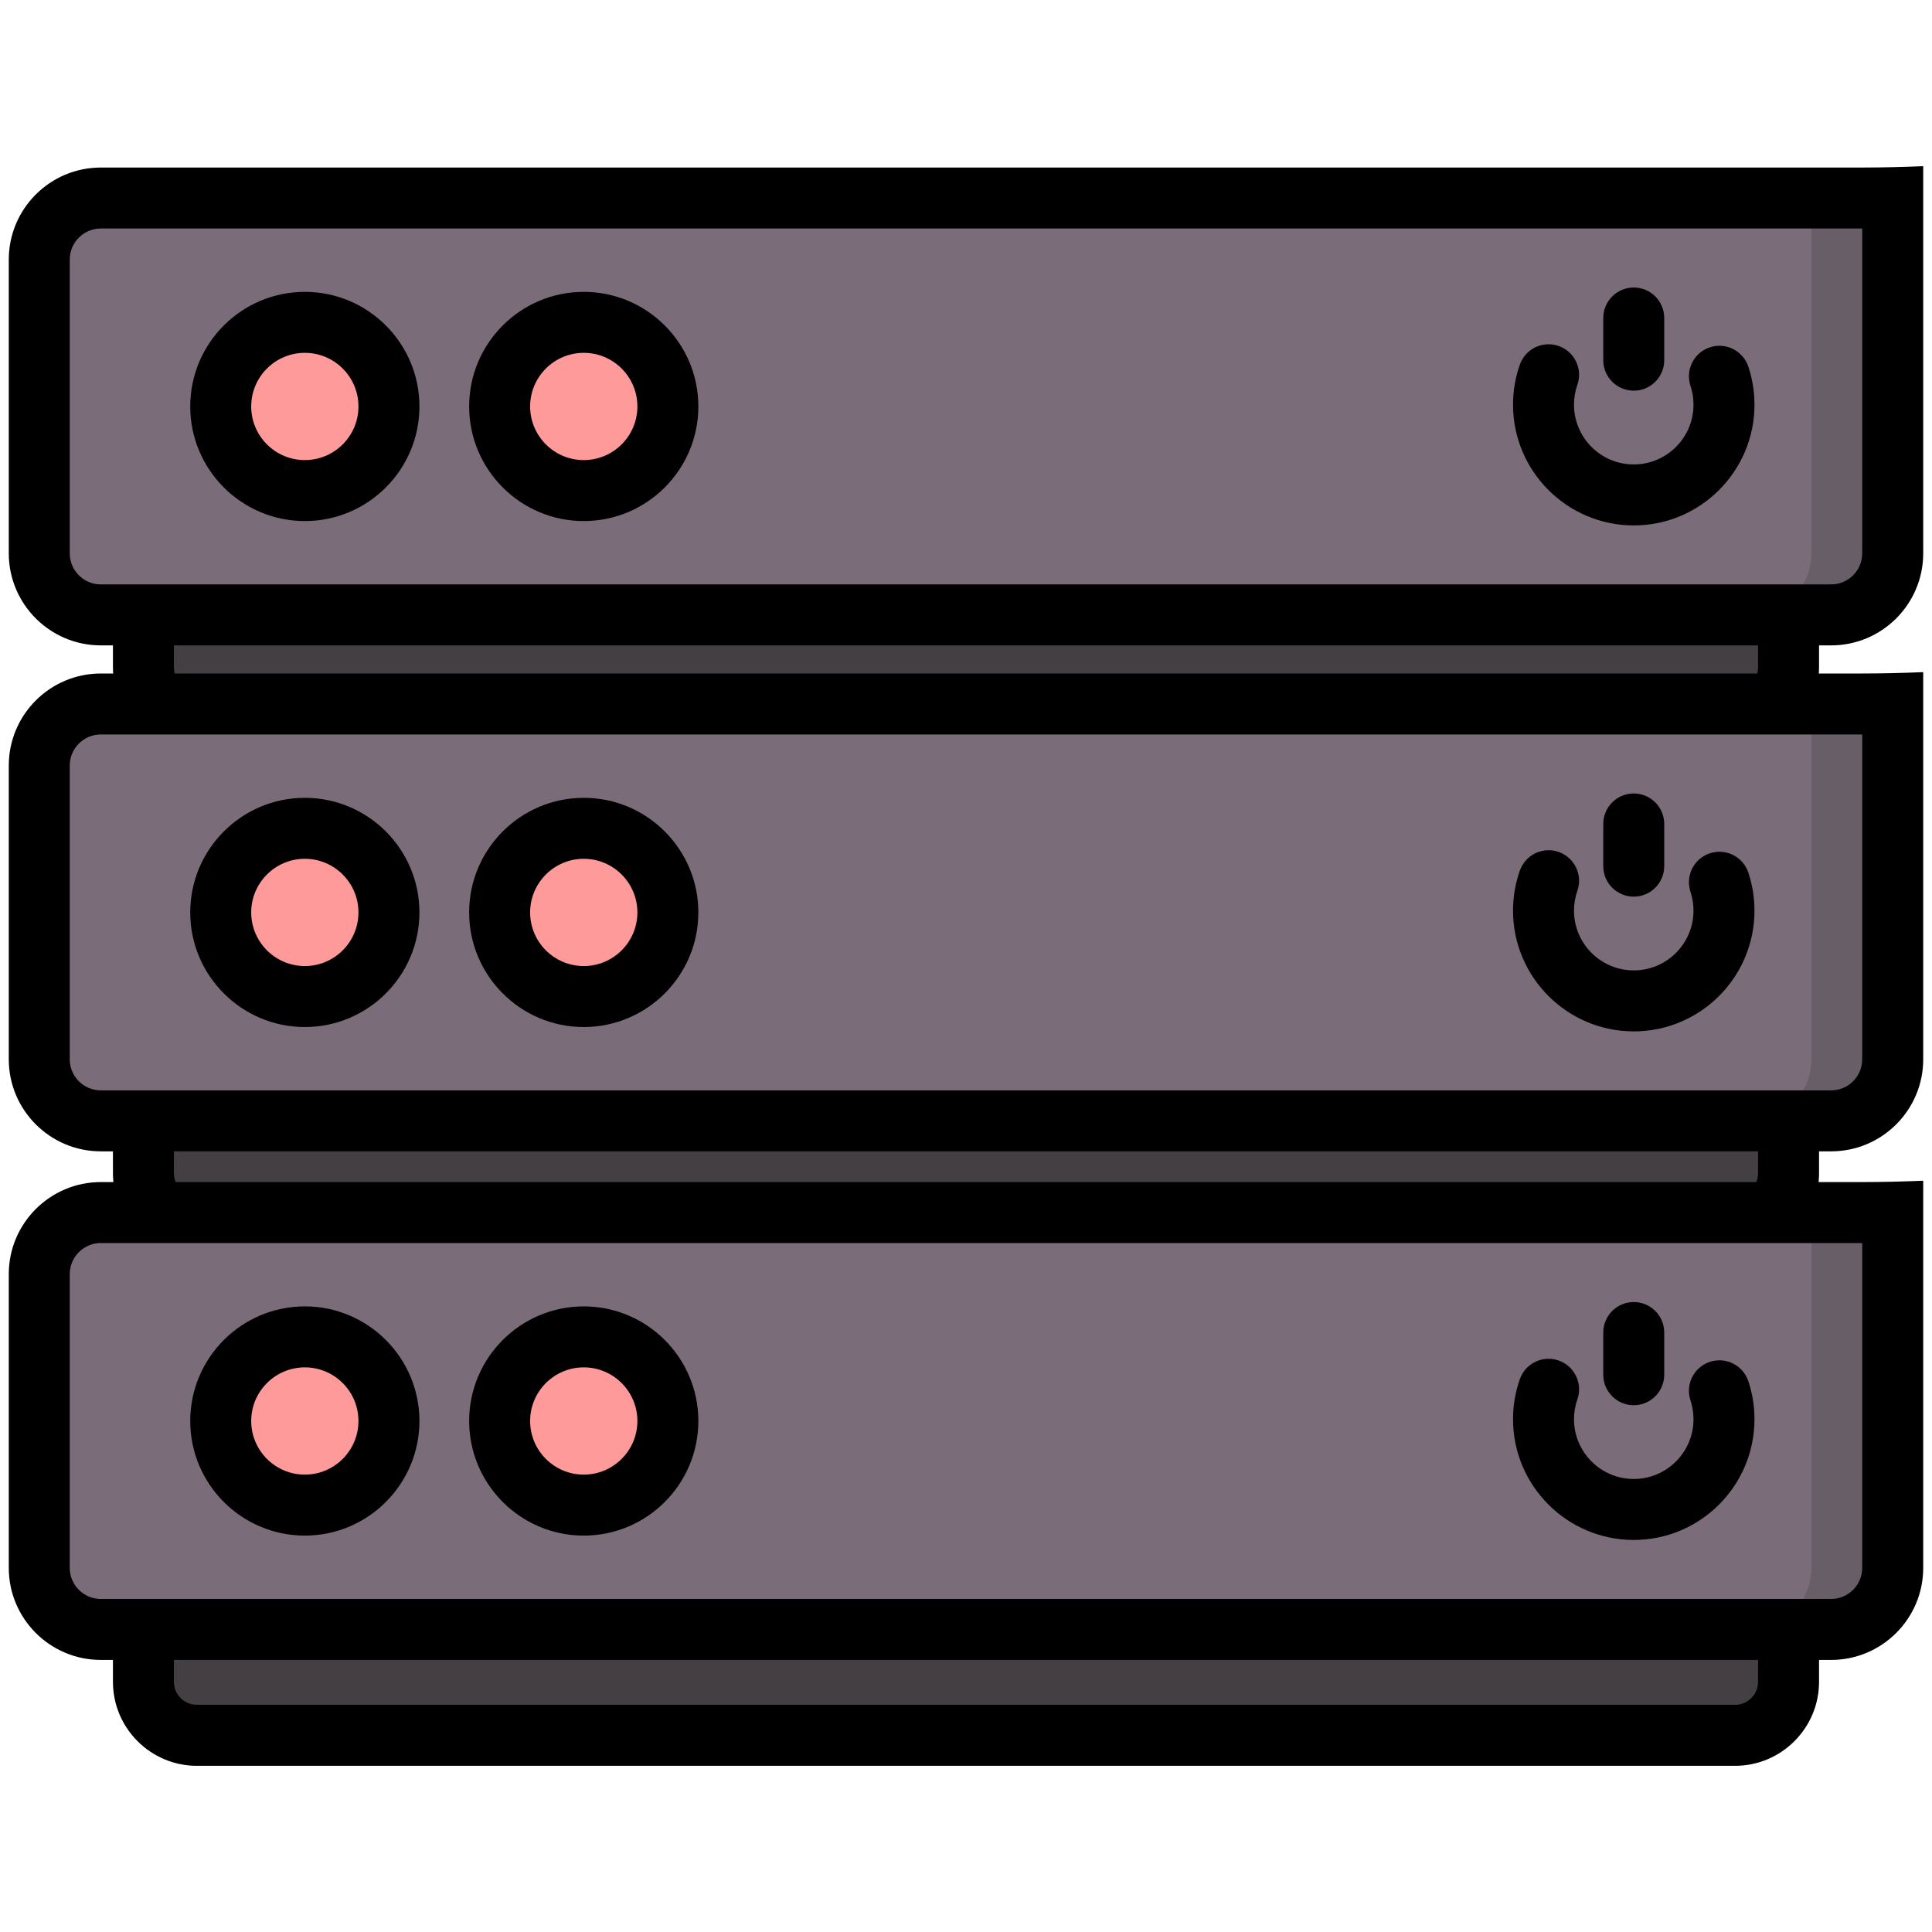 <?xml version="1.0" encoding="UTF-8" standalone="no"?>
<!-- Generator: Adobe Illustrator 19.0.0, SVG Export Plug-In . SVG Version: 6.00 Build 0)  -->

<svg
   version="1.1"
   id="Calque_1"
   x="0px"
   y="0px"
   viewBox="-124 126 200 200"
   style="enable-background:new -124 126 200 200;"
   xml:space="preserve"
   sodipodi:docname="machine.svg"
   inkscape:version="1.1.1 (3bf5ae0d25, 2021-09-20)"
   xmlns:inkscape="http://www.inkscape.org/namespaces/inkscape"
   xmlns:sodipodi="http://sodipodi.sourceforge.net/DTD/sodipodi-0.dtd"
   xmlns="http://www.w3.org/2000/svg"
   xmlns:svg="http://www.w3.org/2000/svg"
   xmlns:rdf="http://www.w3.org/1999/02/22-rdf-syntax-ns#"
   xmlns:cc="http://creativecommons.org/ns#"
   xmlns:dc="http://purl.org/dc/elements/1.1/"><defs
   id="defs11" /><sodipodi:namedview
   pagecolor="#ffffff"
   bordercolor="#666666"
   borderopacity="1"
   objecttolerance="10"
   gridtolerance="10"
   guidetolerance="10"
   inkscape:pageopacity="0"
   inkscape:pageshadow="2"
   inkscape:window-width="1366"
   inkscape:window-height="728"
   id="namedview9"
   showgrid="false"
   inkscape:zoom="1.3704918"
   inkscape:cx="36.118422"
   inkscape:cy="88.654308"
   inkscape:window-x="0"
   inkscape:window-y="40"
   inkscape:window-maximized="1"
   inkscape:current-layer="Calque_1"
   inkscape:pagecheckerboard="0" />
<style
   type="text/css"
   id="style2">
	.st0{fill:#00EFB7;}
	.st1{opacity:0.3;}
	.st2{fill:#585763;}
</style>

<g
   id="g725"
   transform="translate(0,52.969)"><path
     id="path675"
     d="M 55.608,148.945 H -103.609 c -3.061,0 -5.543,0.852 -5.543,-2.21 V 136.685 H 61.151 v 10.051 c 0,3.061 -2.481,2.21 -5.543,2.21 z"
     inkscape:connector-curvature="0"
     style="fill:#433f43;stroke-width:0.421"
     sodipodi:nodetypes="sssccss" /><path
     id="path677"
     d="M 65.557,136.685 H -113.558 c -3.522,0 -6.377,-2.855 -6.377,-6.377 V 99.908 c 0,-3.522 2.855,-6.377 6.377,-6.377 H 71.934 v 36.777 c 0,3.522 -2.855,6.378 -6.377,6.378 z"
     inkscape:connector-curvature="0"
     style="fill:#7a6d79;stroke-width:0.421" /><path
     id="path679"
     d="m 71.933,93.532 v 36.783 c 0,3.519 -2.853,6.372 -6.372,6.372 h -8.417 c 3.519,0 6.372,-2.853 6.372,-6.372 V 93.532 Z"
     inkscape:connector-curvature="0"
     style="fill:#685e68;stroke-width:0.421" /><circle
     style="fill:#ff9a9a;fill-opacity:1;stroke-width:0.421"
     cx="-92.444"
     cy="115.108"
     r="8.708"
     id="circle681" /><circle
     style="fill:#ff9a9a;fill-opacity:1;stroke-width:0.421"
     cx="-63.57"
     cy="115.108"
     r="8.708"
     id="circle683" /><path
     style="fill:#000000;stroke-width:0.421"
     d="m 75.091,90.234 c -2.014,0.082 -4.094,0.139 -6.312,0.14 H -113.564 c -5.254,4.3e-4 -9.527,4.273 -9.527,9.527 v 30.413 c 0,5.254 4.273,9.527 9.527,9.527 h 1.256 v 2.268 c 0,4.794 3.9,8.694 8.694,8.694 H 55.612 c 4.794,0 8.694,-3.9 8.694,-8.694 v -2.268 h 1.256 c 5.254,0 9.529,-4.273 9.529,-9.527 v -1.775 -6.314 -14.236 -6.312 z m -188.655,6.452 H 68.777 v 33.627 c 0,1.773 -1.442,3.215 -3.215,3.215 H -113.564 c -1.773,0 -3.215,-1.442 -3.215,-3.215 V 99.901 c 0,-1.773 1.442,-3.215 3.215,-3.215 z m 7.568,43.154 H 57.994 v 2.268 c 0,1.313 -1.069,2.38 -2.382,2.38 H -103.615 c -1.313,0 -2.382,-1.067 -2.382,-2.38 z"
     id="path685"
     inkscape:connector-curvature="0"
     sodipodi:nodetypes="cccssscsssscsscccccscssssssccssssc" /><path
     id="path687"
     d="m 45.125,127.423 c 6.891,0 12.498,-5.607 12.498,-12.498 0,-1.344 -0.213,-2.668 -0.633,-3.935 -0.548,-1.654 -2.334,-2.551 -3.989,-2.003 -1.655,0.548 -2.551,2.335 -2.003,3.989 0.207,0.625 0.312,1.28 0.312,1.948 0,3.41 -2.775,6.185 -6.185,6.185 -3.41,0 -6.185,-2.775 -6.185,-6.185 0,-0.705 0.117,-1.396 0.348,-2.052 0.578,-1.644 -0.287,-3.446 -1.932,-4.024 -1.644,-0.579 -3.446,0.286 -4.024,1.932 -0.467,1.33 -0.704,2.725 -0.704,4.145 4.22e-4,6.891 5.607,12.498 12.498,12.498 z"
     inkscape:connector-curvature="0"
     style="stroke-width:0.421" /><path
     id="path689"
     d="m 45.125,113.474 c 1.743,0 3.156,-1.413 3.156,-3.156 v -4.368 c 0,-1.743 -1.413,-3.156 -3.156,-3.156 -1.743,0 -3.156,1.413 -3.156,3.156 v 4.368 c -4.22e-4,1.743 1.413,3.156 3.156,3.156 z"
     inkscape:connector-curvature="0"
     style="stroke-width:0.421" /><path
     id="path691"
     d="m -92.444,126.972 c 6.542,0 11.864,-5.322 11.864,-11.864 0,-6.542 -5.322,-11.864 -11.864,-11.864 -6.542,0 -11.864,5.322 -11.864,11.864 0,6.542 5.322,11.864 11.864,11.864 z m 0,-17.416 c 3.061,0 5.551,2.491 5.551,5.552 0,3.061 -2.49,5.551 -5.551,5.551 -3.061,0 -5.552,-2.49 -5.552,-5.551 0,-3.061 2.491,-5.552 5.552,-5.552 z"
     inkscape:connector-curvature="0"
     style="stroke-width:0.421" /><path
     id="path693"
     d="m -63.57,126.972 c 6.542,0 11.864,-5.322 11.864,-11.864 0,-6.542 -5.322,-11.864 -11.864,-11.864 -6.542,0 -11.864,5.322 -11.864,11.864 0,6.542 5.322,11.864 11.864,11.864 z m 0,-17.416 c 3.061,0 5.552,2.491 5.552,5.552 0,3.061 -2.491,5.551 -5.552,5.551 -3.061,0 -5.552,-2.49 -5.552,-5.551 0,-3.061 2.491,-5.552 5.552,-5.552 z"
     inkscape:connector-curvature="0"
     style="stroke-width:0.421" /><path
     id="path655"
     d="M 55.608,201.322 H -103.609 c -3.061,0 -5.543,0.852 -5.543,-2.21 V 189.062 H 61.151 v 10.051 c 0,3.061 -2.481,2.21 -5.543,2.21 z"
     inkscape:connector-curvature="0"
     style="fill:#433f43;stroke-width:0.421"
     sodipodi:nodetypes="sssccss" /><path
     id="path657"
     d="M 65.557,189.062 H -113.558 c -3.522,0 -6.377,-2.855 -6.377,-6.377 v -30.4 c 0,-3.522 2.855,-6.377 6.377,-6.377 H 71.934 v 36.777 c 0,3.522 -2.855,6.378 -6.377,6.378 z"
     inkscape:connector-curvature="0"
     style="fill:#7a6d79;stroke-width:0.421" /><path
     id="path659"
     d="m 71.933,145.908 v 36.783 c 0,3.519 -2.853,6.372 -6.372,6.372 h -8.417 c 3.519,0 6.372,-2.853 6.372,-6.372 v -36.783 z"
     inkscape:connector-curvature="0"
     style="fill:#685e68;stroke-width:0.421" /><circle
     style="fill:#ff9a9a;fill-opacity:1;stroke-width:0.421"
     cx="-92.444"
     cy="167.485"
     r="8.708"
     id="circle661" /><circle
     style="fill:#ff9a9a;fill-opacity:1;stroke-width:0.421"
     cx="-63.57"
     cy="167.485"
     r="8.708"
     id="circle663" /><path
     style="fill:#000000;stroke-width:0.421"
     d="m 75.091,142.611 c -2.014,0.082 -4.094,0.139 -6.312,0.14 H -113.564 c -5.254,4.3e-4 -9.527,4.273 -9.527,9.527 v 30.413 c 0,5.254 4.273,9.527 9.527,9.527 h 1.256 v 2.268 c 0,4.794 3.9,8.694 8.694,8.694 H 55.612 c 4.794,0 8.694,-3.9 8.694,-8.694 v -2.268 h 1.256 c 5.254,0 9.529,-4.273 9.529,-9.527 v -1.775 -6.314 -14.236 -6.312 z m -188.655,6.452 H 68.777 v 33.627 c 0,1.773 -1.442,3.215 -3.215,3.215 H -113.564 c -1.773,0 -3.215,-1.442 -3.215,-3.215 v -30.413 c 0,-1.773 1.442,-3.215 3.215,-3.215 z m 7.568,43.154 H 57.994 v 2.268 c 0,1.313 -1.069,2.38 -2.382,2.38 H -103.615 c -1.313,0 -2.382,-1.067 -2.382,-2.38 z"
     id="path665"
     inkscape:connector-curvature="0"
     sodipodi:nodetypes="cccssscsssscsscccccscssssssccssssc" /><path
     id="path667"
     d="m 45.125,179.8 c 6.891,0 12.498,-5.607 12.498,-12.498 0,-1.344 -0.213,-2.668 -0.633,-3.935 -0.548,-1.654 -2.334,-2.551 -3.989,-2.003 -1.655,0.548 -2.551,2.335 -2.003,3.989 0.207,0.625 0.312,1.28 0.312,1.948 0,3.41 -2.775,6.185 -6.185,6.185 -3.41,0 -6.185,-2.775 -6.185,-6.185 0,-0.705 0.117,-1.396 0.348,-2.052 0.578,-1.644 -0.287,-3.446 -1.932,-4.024 -1.644,-0.579 -3.446,0.286 -4.024,1.932 -0.467,1.33 -0.704,2.725 -0.704,4.145 4.22e-4,6.891 5.607,12.498 12.498,12.498 z"
     inkscape:connector-curvature="0"
     style="stroke-width:0.421" /><path
     id="path669"
     d="m 45.125,165.851 c 1.743,0 3.156,-1.413 3.156,-3.156 v -4.368 c 0,-1.743 -1.413,-3.156 -3.156,-3.156 -1.743,0 -3.156,1.413 -3.156,3.156 v 4.368 c -4.22e-4,1.743 1.413,3.156 3.156,3.156 z"
     inkscape:connector-curvature="0"
     style="stroke-width:0.421" /><path
     id="path671"
     d="m -92.444,179.349 c 6.542,0 11.864,-5.322 11.864,-11.864 0,-6.542 -5.322,-11.864 -11.864,-11.864 -6.542,0 -11.864,5.322 -11.864,11.864 0,6.542 5.322,11.864 11.864,11.864 z m 0,-17.416 c 3.061,0 5.551,2.491 5.551,5.552 0,3.061 -2.49,5.551 -5.551,5.551 -3.061,0 -5.552,-2.49 -5.552,-5.551 0,-3.061 2.491,-5.552 5.552,-5.552 z"
     inkscape:connector-curvature="0"
     style="stroke-width:0.421" /><path
     id="path673"
     d="m -63.57,179.349 c 6.542,0 11.864,-5.322 11.864,-11.864 0,-6.542 -5.322,-11.864 -11.864,-11.864 -6.542,0 -11.864,5.322 -11.864,11.864 0,6.542 5.322,11.864 11.864,11.864 z m 0,-17.416 c 3.061,0 5.552,2.491 5.552,5.552 0,3.061 -2.491,5.551 -5.552,5.551 -3.061,0 -5.552,-2.49 -5.552,-5.551 0,-3.061 2.491,-5.552 5.552,-5.552 z"
     inkscape:connector-curvature="0"
     style="stroke-width:0.421" /><path
     id="path23"
     d="M 55.608,253.97 H -103.609 c -3.061,0 -5.543,0.852 -5.543,-2.21 V 241.71 H 61.151 v 10.051 c 0,3.061 -2.481,2.21 -5.543,2.21 z"
     inkscape:connector-curvature="0"
     style="fill:#433f43;stroke-width:0.421"
     sodipodi:nodetypes="sssccss" /><path
     id="path31"
     d="M 65.557,241.71 H -113.558 c -3.522,0 -6.377,-2.855 -6.377,-6.377 v -30.4 c 0,-3.522 2.855,-6.377 6.377,-6.377 H 71.934 v 36.777 c 0,3.522 -2.855,6.378 -6.377,6.378 z"
     inkscape:connector-curvature="0"
     style="fill:#7a6d79;stroke-width:0.421" /><path
     id="path35"
     d="m 71.933,198.556 v 36.783 c 0,3.519 -2.853,6.372 -6.372,6.372 h -8.417 c 3.519,0 6.372,-2.853 6.372,-6.372 v -36.783 z"
     inkscape:connector-curvature="0"
     style="fill:#685e68;stroke-width:0.421" /><circle
     style="fill:#ff9a9a;fill-opacity:1;stroke-width:0.421"
     cx="-92.444"
     cy="220.132"
     r="8.708"
     id="circle55" /><circle
     style="fill:#ff9a9a;fill-opacity:1;stroke-width:0.421"
     cx="-63.57"
     cy="220.132"
     r="8.708"
     id="circle59" /><path
     style="fill:#000000;stroke-width:0.421"
     d="m 75.091,195.259 c -2.014,0.082 -4.094,0.139 -6.312,0.14 H -113.564 c -5.254,4.3e-4 -9.527,4.273 -9.527,9.527 v 30.413 c 0,5.254 4.273,9.527 9.527,9.527 h 1.256 v 2.268 c 0,4.794 3.9,8.694 8.694,8.694 H 55.612 c 4.794,0 8.694,-3.9 8.694,-8.694 v -2.268 h 1.256 c 5.254,0 9.529,-4.273 9.529,-9.527 v -1.775 -6.314 -14.236 -6.312 z m -188.655,6.452 H 68.777 v 33.627 c 0,1.773 -1.442,3.215 -3.215,3.215 H -113.564 c -1.773,0 -3.215,-1.442 -3.215,-3.215 v -30.413 c 0,-1.773 1.442,-3.215 3.215,-3.215 z m 7.568,43.154 H 57.994 v 2.268 c 0,1.313 -1.069,2.38 -2.382,2.38 H -103.615 c -1.313,0 -2.382,-1.067 -2.382,-2.38 z"
     id="path75"
     inkscape:connector-curvature="0"
     sodipodi:nodetypes="cccssscsssscsscccccscssssssccssssc" /><path
     id="path79"
     d="m 45.125,232.447 c 6.891,0 12.498,-5.607 12.498,-12.498 0,-1.344 -0.213,-2.668 -0.633,-3.935 -0.548,-1.654 -2.334,-2.551 -3.989,-2.003 -1.655,0.548 -2.551,2.335 -2.003,3.989 0.207,0.625 0.312,1.28 0.312,1.948 0,3.41 -2.775,6.185 -6.185,6.185 -3.41,0 -6.185,-2.775 -6.185,-6.185 0,-0.705 0.117,-1.396 0.348,-2.052 0.578,-1.644 -0.287,-3.446 -1.932,-4.024 -1.644,-0.579 -3.446,0.286 -4.024,1.932 -0.467,1.33 -0.704,2.725 -0.704,4.145 4.22e-4,6.891 5.607,12.498 12.498,12.498 z"
     inkscape:connector-curvature="0"
     style="stroke-width:0.421" /><path
     id="path81"
     d="m 45.125,218.498 c 1.743,0 3.156,-1.413 3.156,-3.156 v -4.368 c 0,-1.743 -1.413,-3.156 -3.156,-3.156 -1.743,0 -3.156,1.413 -3.156,3.156 v 4.368 c -4.22e-4,1.743 1.413,3.156 3.156,3.156 z"
     inkscape:connector-curvature="0"
     style="stroke-width:0.421" /><path
     id="path83"
     d="m -92.444,231.996 c 6.542,0 11.864,-5.322 11.864,-11.864 0,-6.542 -5.322,-11.864 -11.864,-11.864 -6.542,0 -11.864,5.322 -11.864,11.864 0,6.542 5.322,11.864 11.864,11.864 z m 0,-17.416 c 3.061,0 5.551,2.491 5.551,5.552 0,3.061 -2.49,5.551 -5.551,5.551 -3.061,0 -5.552,-2.49 -5.552,-5.551 0,-3.061 2.491,-5.552 5.552,-5.552 z"
     inkscape:connector-curvature="0"
     style="stroke-width:0.421" /><path
     id="path85"
     d="m -63.57,231.996 c 6.542,0 11.864,-5.322 11.864,-11.864 0,-6.542 -5.322,-11.864 -11.864,-11.864 -6.542,0 -11.864,5.322 -11.864,11.864 0,6.542 5.322,11.864 11.864,11.864 z m 0,-17.416 c 3.061,0 5.552,2.491 5.552,5.552 0,3.061 -2.491,5.551 -5.552,5.551 -3.061,0 -5.552,-2.49 -5.552,-5.551 0,-3.061 2.491,-5.552 5.552,-5.552 z"
     inkscape:connector-curvature="0"
     style="stroke-width:0.421" /></g></svg>
